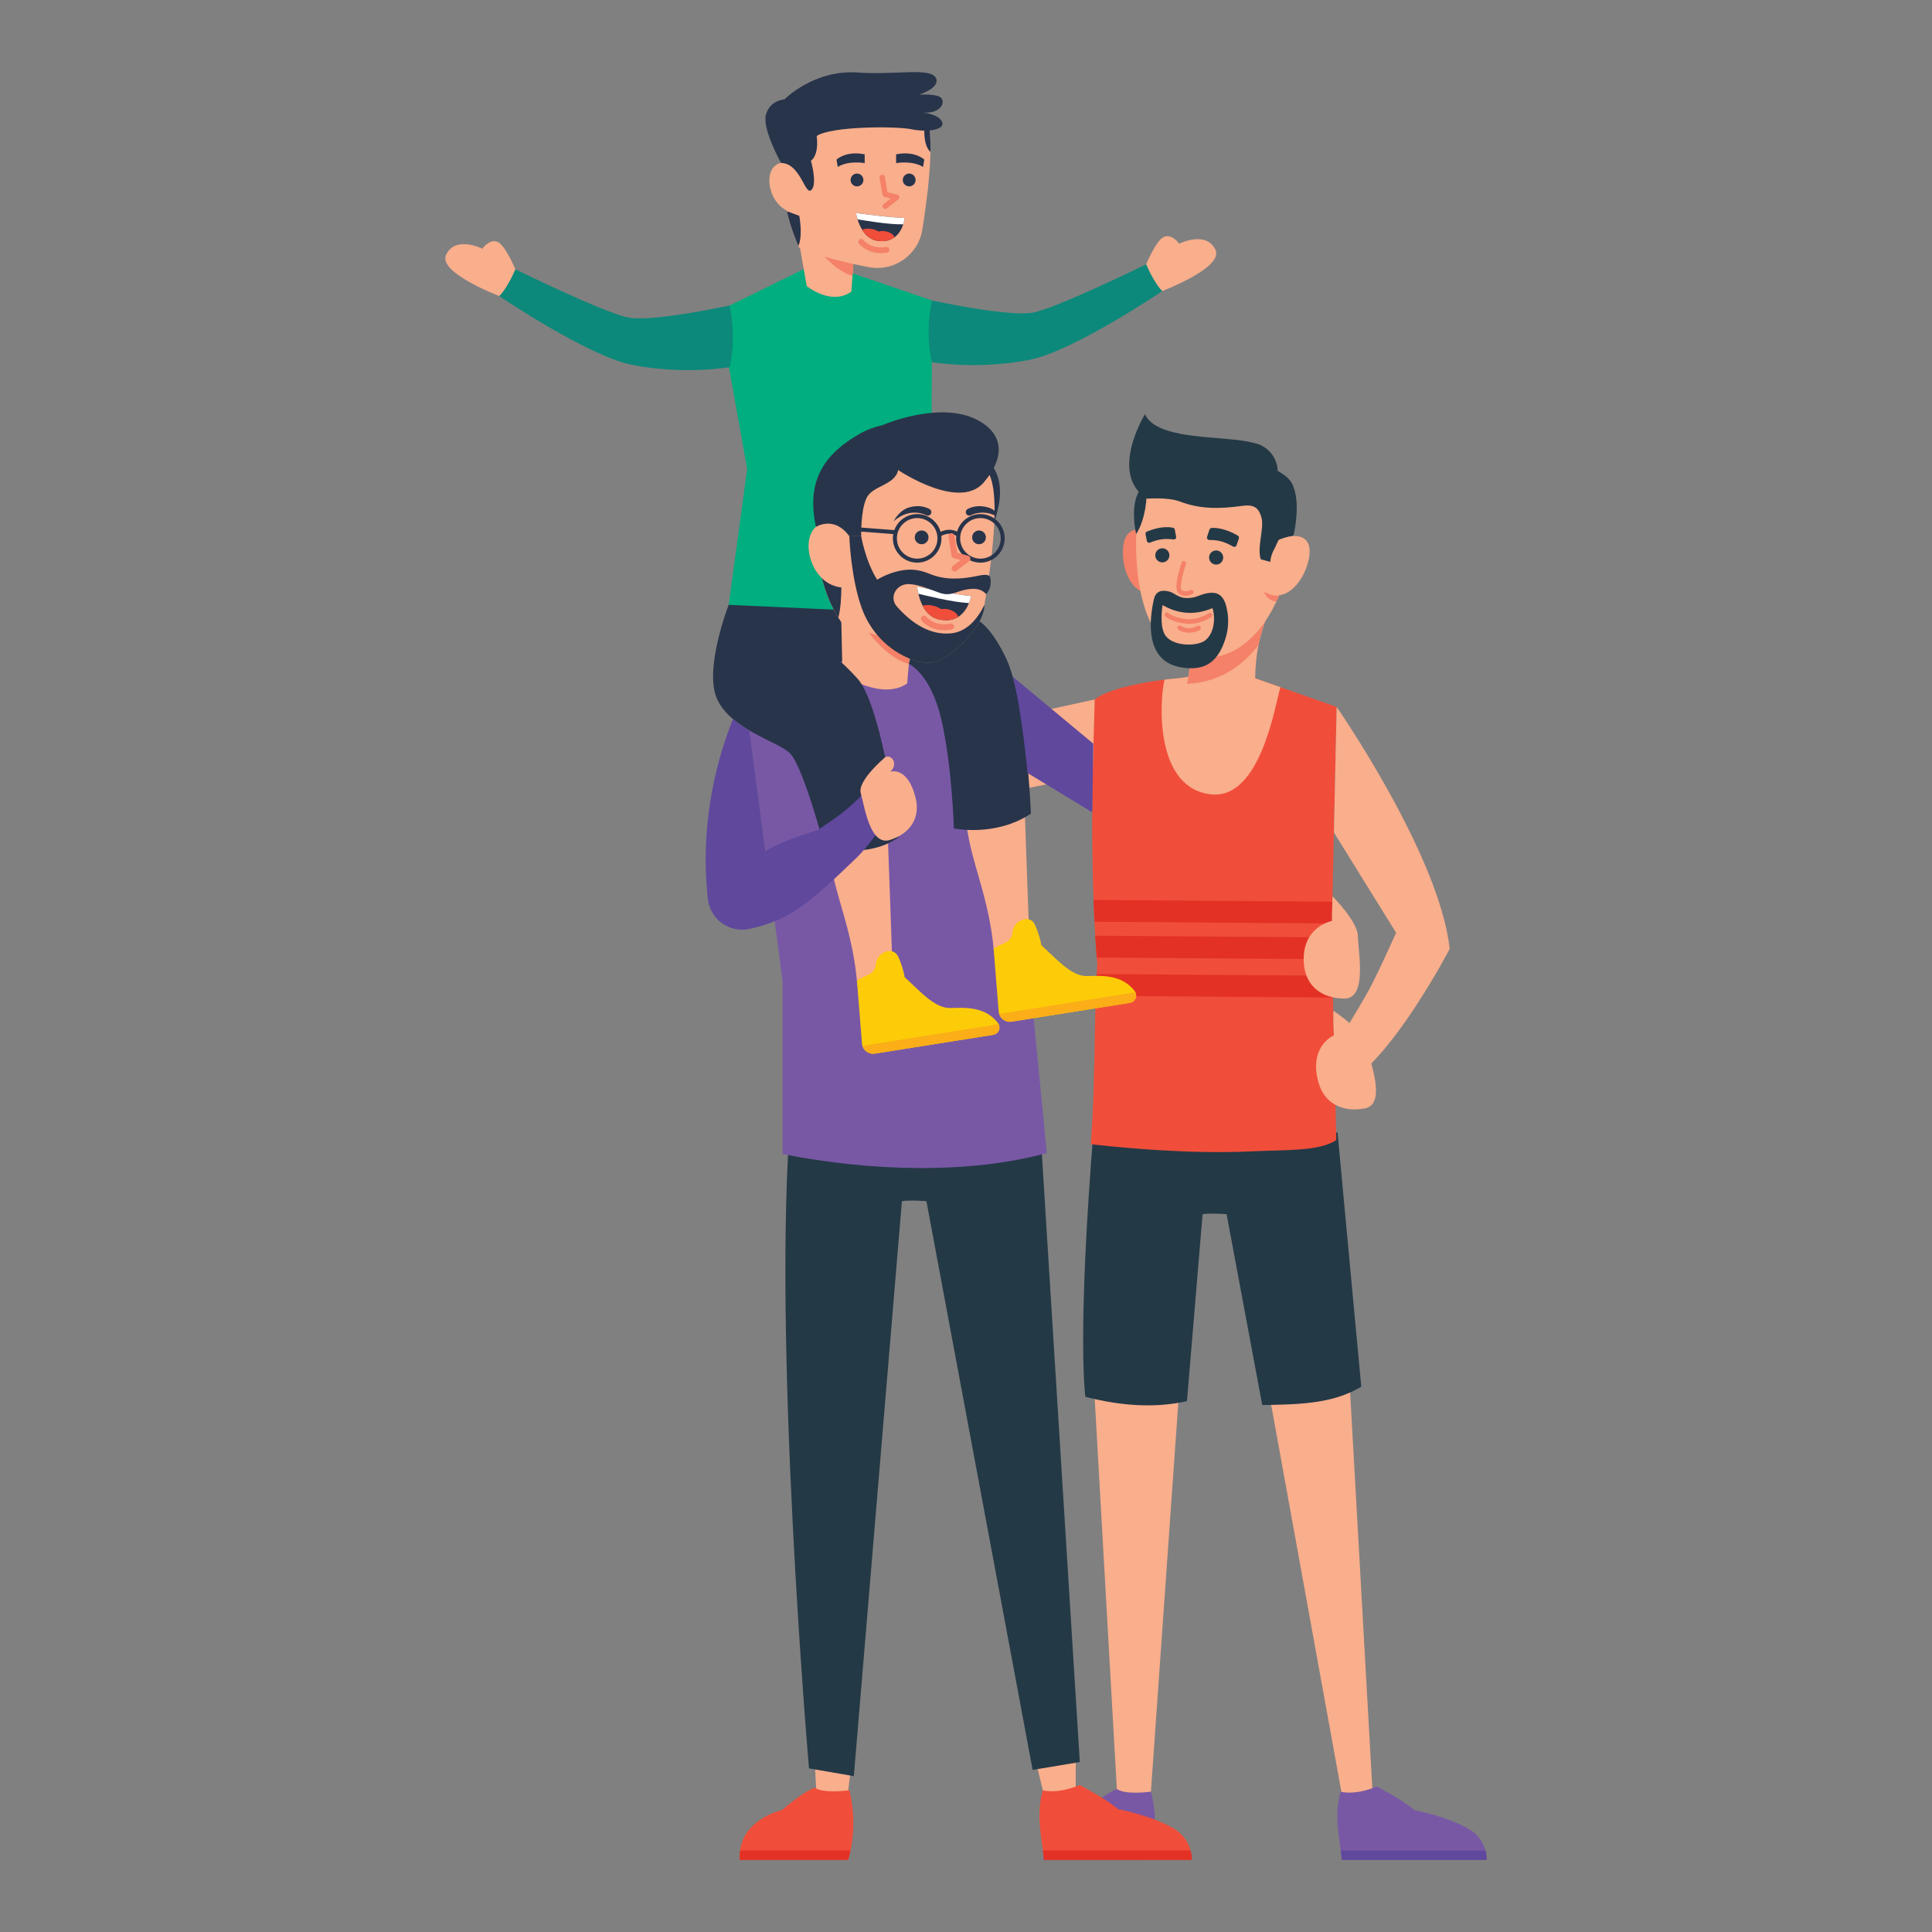 <svg enable-background="new 0 0 125 125" viewBox="0 0 125 125" xmlns="http://www.w3.org/2000/svg"><rect x="0" y="0" width="125" height="125" fill="#808080" stroke="none"/><path d="m87.281 88.801 1.549 27.616c-.582.241-1.225.293-1.924.167l-4.945-27.254s4.372-1.087 5.32-.529z" fill="#f9ae8c"/><path d="m70.72 88.594 1.573 27.756 2.123.254 1.969-27.961c.001-.001-4.717-.607-5.665-.049z" fill="#f9ae8c"/><path d="m86.539 73.274 1.535 16.447c-1.879 1.125-4.065 1.142-6.407 1.187l-2.306-12.349s-1.069-.084-1.554 0l-1.011 12.096c-1.813.403-3.938.396-6.574-.281 0 0-.563-3.875.554-17.545z" fill="#243946"/><path d="m86.746 119.734c.028.202.054.401.076.6h9.368c0-.205-.028-.406-.079-.6-.156-.575-.53-1.076-1.057-1.385-1.432-.841-3.545-1.232-3.545-1.232-.608-.571-2.419-1.529-2.419-1.529-1.501.608-2.346.332-2.346.332-.391 1.329-.165 2.6.002 3.814z" fill="#7858a5"/><path d="m86.746 119.734c.028.202.054.401.076.6h9.368c0-.205-.028-.406-.079-.6z" fill="#60489d"/><path d="m67.531 120.334h6.862s.077-.217.156-.6c.16-.761.33-2.175-.078-3.814 0 0-1.667.229-2.199-.167 0 0-.644.19-2.066 1.417 0 0-2.406.537-2.663 2.564-.023.187-.029.387-.012.6z" fill="#7858a5"/><path d="m67.531 120.334h6.862s.077-.217.156-.6h-7.005c-.024.187-.03.387-.013.6z" fill="#60489d"/><path d="m86.304 67.05.157 6.709c-1.099.744-3.298.629-5.609.738-1.885.089-3.917.031-5.674-.07-2.609-.153-4.608-.399-4.608-.399.19-2.412.223-4.834.265-7.132.009-.476.019-.948.03-1.411v-.002c.009-.354.019-.705.031-1.052.004-.12.007-.24.012-.36v-.001c.014-.355.03-.705.049-1.049.006-.123.014-.243.021-.362.005-.091.01-.18.016-.27-.012-.144-.025-.287-.036-.434-.019-.233-.036-.47-.054-.709-.016-.232-.031-.469-.046-.705-.014-.235-.027-.47-.04-.708-.004-.065-.006-.129-.009-.194-.021-.404-.039-.81-.054-1.219-.002-.065-.005-.129-.007-.194-.224-6.274.076-12.97.076-12.97.77-.61 2.548-.993 3.874-1.193.23-.036.448-.065.644-.089.408-.051.723-.08.876-.088.055-.002.715-.106.715-.106 3.02.634 3.982 0 3.982 0l.871.307 1.055.371.723.254 2.915 1.025-.275 12.601-.005.235-.026 1.176-.005.235-.014.666-.001.053.016.692.015.666.017.746.007.32.026 1.091v.003l.007.32.026 1.092v.003z" fill="#f04e3a"/><path d="m86.187 62.063-15.226-.11c-.019-.233-.036-.47-.054-.709-.016-.232-.031-.469-.046-.705l15.296.112-.001.053.016.692z" fill="#e33126"/><path d="m86.207 58.339-.005.235-.026 1.176-15.364-.112c-.021-.404-.039-.81-.054-1.219-.002-.065-.005-.129-.007-.194z" fill="#e33126"/><path d="m86.246 64.543-15.347-.114c.004-.12.007-.24.012-.36v-.001c.014-.355.03-.705.049-1.049l15.252.11.026 1.091v.003z" fill="#e33126"/><path d="m75.344 43.974c-.333 1.4-.643 7.039 3.024 7.423 3.206.335 4.143-5.865 4.477-6.938l-1.055-.371-.872-.307s-.962.633-3.982 0c0 0-.661.103-.715.106-.154.007-.469.035-.877.087z" fill="#f9ae8c"/><path d="m86.179 59.587c-.008-.681.025-.935.035-1.597 0 0 1.63 1.628 1.64 2.577.011.948.636 4.045-.866 4.041s-2.541-.844-2.631-2.302c-.146-2.373 1.822-2.719 1.822-2.719z" fill="#f9ae8c"/><path d="m81.214 44.661c-1.537.59-3.006.452-4.407-.414.28-1.329.2-2.381-.012-3.332.373-.357 1.132-1.016 2.016-1.412.382-.116.786-.228 1.187-.32.667-.047 1.34.16 1.926.822-.204.568-.374 1.111-.498 1.72-.161.798-.242 1.709-.212 2.936z" fill="#f9ae8c"/><path d="m81.924 40.005c-.204.568-.374 1.111-.498 1.72-.799 1.069-2.26 2.404-4.62 2.522.28-1.329.2-2.381-.012-3.332.373-.357 1.132-1.016 2.016-1.412.382-.116.786-.228 1.187-.32.668-.046 1.341.161 1.927.822z" fill="#f48168"/><path d="m74.562 34.825s-.935-1.04-1.608-.253-.276 3.939 1.596 3.821c0 0 .419-1.788.012-3.568z" fill="#f48168"/><path d="m83.735 33.526v.013s-.001-.005-.005-.014c.004 0 .005.001.005.001z" fill="#f9ae8c"/><path d="m82.963 37.998c-.051.14-.103.278-.159.413-.015.037-.03.073-.045.11-.057.135-.116.268-.177.4-1.236 2.641-3.394 4.335-6.104 3.349-3.541-1.288-2.961-8.205-2.913-8.72-.007-.002-.002-.053.008-.123.059-.416.196-.817.407-1.181.573-.989 1.932-2.605 4.672-2.508 3.79.134 4.882 1.903 5.084 3.123.002.01 0 .678 0 .678-.003 1.532-.275 3.084-.773 4.459z" fill="#f9ae8c"/><g fill="#243946"><path d="m74.185 31.989s.008 1.495-.678 2.569c0 0-.451-1.94.273-2.89z"/><path d="m78.228 36.053c-.01.252.186.465.438.475s.465-.186.475-.438-.186-.465-.438-.475-.465.186-.475.438z"/><path d="m74.746 35.911c-.01.252.186.465.438.475s.465-.186.475-.438-.186-.465-.438-.475c-.252-.011-.464.186-.475.438z"/><path d="m80.086 34.653c-.269-.158-.991-.535-1.691-.495-.065.004-.121.046-.142.108l-.155.463c-.034.102.042.208.149.207.635-.004 1.049.151 1.531.426.086.049.196.008.228-.085l.149-.438c.025-.07-.004-.148-.069-.186z"/><path d="m74.208 34.39c.278-.115 1.016-.38 1.679-.248.061.012.11.06.121.122l.086.462c.019.102-.068.193-.17.178-.605-.088-1.02.005-1.517.204-.089.036-.188-.018-.206-.111l-.084-.437c-.013-.072.025-.142.091-.17z"/></g><path d="m76.66 38.546c.254.01.475-.107.489-.114.071-.039.097-.127.059-.198-.039-.071-.127-.097-.198-.059-.003.002-.351.183-.563-.01-.118-.107.015-.889.286-1.673.026-.076-.014-.16-.091-.186-.076-.026-.16.014-.186.091-.172.497-.536 1.686-.206 1.986.128.115.274.158.41.163z" fill="#f48168"/><path d="m76.852 40.36c.823.034 1.49-.421 1.519-.441.066-.046.083-.137.037-.204-.046-.066-.137-.083-.204-.037-.012.008-.686.463-1.456.381-.784-.083-1.146-.391-1.149-.394-.061-.053-.154-.047-.207.014s-.047.153.014.207c.017.015.435.371 1.31.464.046.005.091.008.136.01z" fill="#f48168"/><path d="m76.874 40.936c.41.017.739-.174.752-.182.07-.041.093-.131.052-.2-.041-.07-.131-.093-.2-.052-.006.004-.273.155-.592.142-.31-.013-.466-.137-.473-.142-.062-.051-.154-.042-.206.02-.051.062-.044.153.017.205.024.019.24.193.65.209z" fill="#f48168"/><path d="m80.425 32.724c.822-.113 1.053.259 1.195.776.184.669-.305 1.926-.048 2.686l.615.168s.058-1.404 1.498-1.688c0 0 .421-1.713.083-2.911-.138-.49-.248-.801-1.101-1.292-.028-.826-.586-1.543-1.383-1.765-.373-.104-.844-.196-1.432-.254-2.276-.225-5.124-.243-5.773-1.644 0 0-2.376 3.866.128 5.466 0 0 1.341-.115 2.132.183 1.312.497 2.536.488 4.086.275z" fill="#243946"/><path d="m82.725 34.933s1.466-.7 1.914.234c.448.933-.746 3.877-2.525 3.282 0 0-.24-1.9.611-3.516z" fill="#f9ae8c"/><path d="m82.759 38.52c-.057.135-.116.268-.177.4-.259-.018-.603-.146-.815-.643 0-.001.574.348.992.243z" fill="#f48168"/><path d="m76.299 43.155c1.841.37 2.569-.535 2.987-1.836s-.042-2.383-.042-2.383c-.235-.514-.59-.693-1.298-.52-.348.086-.664.305-1.231.276-.546-.028-.711-.353-1.142-.439-.487-.098-.798.036-.918.518-.478 2.139-.175 4.018 1.644 4.384zm-1.083-4.008c.554.319 1.102.481 1.65.504.524.022 1.05-.085 1.581-.305.192.606.137 1.574-.438 2.062-.489.415-1.994.446-2.564-.233-.4-.476-.299-1.546-.229-2.028z" fill="#243946"/><path d="m86.482 45.737s6.667 9.613 7.311 15.659c0 0-3.744 7.19-6.759 8.734l-.582-2.556s1.748-2.761 2.374-4.013 1.502-3.211 1.502-3.211l-4.024-6.488z" fill="#f9ae8c"/><path d="m86.303 66.989c-.032-.53-.042-1.062-.037-1.596 0 0 1.93 1.261 2.12 2.19s1.39 3.852-.086 4.132c-1.475.28-2.654-.348-3.019-1.763-.592-2.303 1.022-2.963 1.022-2.963z" fill="#f9ae8c"/><path d="m70.827 45.254-4.754 1.038.517 4.678 4.102-.807z" fill="#f9ae8c"/><path d="m52.152 17.337-5.643 2.775 1.832 10.235-1.194 8.786s8.659 3.275 13.112 1.224l.033-20.92-5.245-1.791z" fill="#01ae7f"/><path d="m55.325 15.589-.168 2.249-.077 1.031c-1.315.935-2.887-.361-2.887-.361l-.63-3.594c.608-.393 2.102.161 3.027.436.436.129.735.239.735.239z" fill="#f9ae8c"/><path d="m55.325 15.589-.168 2.249c-1.516-.38-2.752-2.514-2.752-2.514l2.186.026c.435.129.734.239.734.239z" fill="#f48168"/><path d="m60.201 9.583c-.001.08-.002.164-.002.247v.012c-.005.272-.016.553-.034.842-.001.027-.004.054-.005.081-.028.46-.07.935-.12 1.412-.012.103-.023.205-.035.308-.038.331-.079.661-.124.985-.008.065-.018.129-.027.194-.018.129-.036.256-.055.383-.04.276-.082.546-.123.806-.262 1.641-1.828 2.743-3.462 2.433-1.61-.305-3.251-.724-4.506-1.263 0 0-.018-.036-.049-.106-.127-.279-.475-1.094-.751-2.249-.293-1.227-.503-2.835-.277-4.585.492-3.801 8.528-4.143 9.467-1.01.006.036.013.073.019.11.06.403.085.88.084 1.4z" fill="#f9ae8c"/><path d="m58.202 15.008c-.084.125-.189.244-.321.342-.265.198-.638.313-1.159.222-.438-.077-.74-.379-.944-.714-.139-.227-.233-.47-.294-.667-.074-.238-.1-.41-.1-.41s2.113.297 3.145.323v.001c-.001.011-.019.184-.092.409-.049.152-.124.328-.235.494z" fill="#28344a"/><path d="m58.437 14.514c-.991.021-2.54-.261-2.952-.323-.074-.238-.1-.41-.1-.41s2.113.297 3.145.323v.001c-.003.011-.02.184-.093.409z" fill="#fff"/><path d="m57.881 15.35c-.265.198-.638.313-1.159.222-.438-.077-.74-.379-.944-.714.153-.055.569-.155 1.089.124 0 0 .216-.084.552.015.196.057.364.154.462.353z" fill="#f04e3a"/><path d="m55.862 11.644c0 .229-.186.414-.415.414s-.414-.186-.414-.414c0-.229.186-.415.414-.415.23.001.415.186.415.415z" fill="#28344a"/><path d="m59.238 11.644c0 .229-.186.414-.414.414-.229 0-.414-.186-.414-.414 0-.229.186-.415.414-.415.229.001.414.186.414.415z" fill="#28344a"/><path d="m60.201 9.582c-.001.081-.001.164-.003.247-.512-.467-.381-1.647-.381-1.647.108-.016.207-.016.298-.001.062.405.087.881.086 1.401z" fill="#28344a"/><path d="m51.659 15.915c-.127-.278-.476-1.094-.752-2.249l.805.297c.001.001.244 1.25-.053 1.952z" fill="#28344a"/><path d="m51.825 11.185s-.93-1.1-1.69-.448c-.837.719-.161 3.117 1.557 3.042z" fill="#f9ae8c"/><path d="m56.847 16.37c-.837-.053-1.257-.592-1.278-.619-.061-.081-.045-.196.035-.257.081-.061.195-.045.257.035.022.028.496.621 1.468.447.1-.018.195.049.213.148.018.1-.049.195-.148.213-.2.035-.382.044-.547.033z" fill="#f48168"/><path d="m57.266 13.514c-.048-.003-.094-.026-.126-.066-.059-.076-.046-.185.03-.244l.459-.359-.403-.099c-.067-.016-.118-.071-.13-.139l-.19-1.103c-.016-.095.047-.184.142-.201s.184.047.201.142l.171.991.639.158c.065.016.114.067.128.132s-.011.132-.063.173l-.74.579c-.035.027-.077.038-.118.036z" fill="#f48168"/><path d="m50.535 10.543s-1.238-2.2-.978-3.134c.261-.934 1.195-.978 1.195-.978s1.904-1.948 4.772-1.738c2.376.174 4.676-.348 5.027.348.323.641-1.086 1.086-1.086 1.086s1.173-.087 1.434.217-.013 1.021-1.234.945c0 0 1.017.054 1.277.576.261.521-.912.717-1.955.5s-5.236-.196-6.149.434c0 0 .196 1.15-.369 1.607 0 0 .435 1.522.022 1.891s-.69-1.733-1.956-1.754z" fill="#28344a"/><path d="m55.945 9.985v.567s-1.038-.19-1.742.249l-.082-.473c0 .001.593-.592 1.824-.343z" fill="#28344a"/><path d="m57.979 9.985v.567s1.037-.19 1.742.249l.081-.473c.001.001-.592-.592-1.823-.343z" fill="#28344a"/><path d="m47.147 39.134s.042 5.334 3.868 5.744c3.825.41 8.155.259 8.836-5.167z" fill="#28344a"/><path d="m69.599 113.807v2.531c-.594.246-1.249.299-1.962.171l-.597-2.446c-.001 0 1.592-.825 2.559-.256z" fill="#f9ae8c"/><path d="m52.712 113.948.145 2.763 1.899.165.296-2.472s-1.373-1.025-2.34-.456z" fill="#f9ae8c"/><path d="m67.262 72.324 2.602 41.68-3.053.509-6.872-36.797s-1.09-.086-1.585 0l-3.111 37.201-2.902-.504s-2.428-28.174-1.16-42.543z" fill="#243946"/><path d="m67.474 119.722c.029.206.056.41.078.612h9.557c0-.209-.028-.415-.081-.612-.159-.586-.541-1.097-1.079-1.413-1.461-.858-3.617-1.257-3.617-1.257-.62-.583-2.468-1.56-2.468-1.56-1.532.62-2.393.339-2.393.339-.399 1.356-.168 2.652.003 3.891z" fill="#f04e3a"/><path d="m67.474 119.722c.029.206.056.41.078.612h9.557c0-.209-.028-.415-.081-.612z" fill="#e33126"/><path d="m47.87 120.334h7.001s.078-.222.16-.612c.163-.776.337-2.219-.079-3.891 0 0-1.701.234-2.243-.171 0 0-.657.194-2.108 1.445 0 0-2.455.548-2.717 2.616-.025.191-.031.395-.014.613z" fill="#f04e3a"/><path d="m47.87 120.334h7.001s.078-.222.16-.612h-7.147c-.025.19-.031.394-.014.612z" fill="#e33126"/><path d="m50.633 74.665c5.72 1.137 12.099 1.301 17.095-.063l-3.006-30.771-3.574-.478-.287-.038-.813-.108-3.082-.809-2.755.429-1.06.363-.254.087-4.723 1.618 2.458 18.582v11.188z" fill="#7858a5"/><path d="m63.819 29.741s1.226.808.787 3.004-1.288 2.431-1.288 2.431-1.287-4.863.501-5.435z" fill="#28344a"/><path d="m59.042 40.18-.239 2.771-.11 1.27c-1.635 1.134-4.185-.572-4.185-.572l-.095-4.355c.755-.476 2.59.229 3.726.581.536.167.903.305.903.305z" fill="#f9ae8c"/><path d="m59.042 40.18-.239 2.771c-1.864-.49-3.358-3.14-3.358-3.14l2.695.064c.535.167.902.305.902.305z" fill="#f48168"/><path d="m64.349 33.042c0 .068-.001.138-.001.208-.001.031-.001.061-.002.092-.001.065-.003.13-.005.197-.025.861-.112 1.81-.227 2.762-.025.199-.051.398-.078.596-.023.171-.046.342-.071.511-.052.352-.105.7-.159 1.036-.037.234-.075.464-.114.686-.027.157-.065.308-.111.454-.148.459-.391.868-.701 1.208-.752.826-1.908 1.251-3.088 1.013-.965-.195-2.031-.435-3.026-.711-.049-.013-.097-.025-.146-.04-.797-.224-1.544-.474-2.15-.745-.079-.112-.155-.227-.228-.344-.635-1.015-1.014-2.154-1.24-3.333-.089-.471-.155-.948-.202-1.428-.004-.039-.011-.074-.019-.111.001-.441.005-.88.013-1.303.057-3.126 2.689-5.584 5.811-5.425 2.468.126 4.819 1.083 5.414 2.354.239.514.331 1.341.33 2.323z" fill="#f9ae8c"/><path d="m62.39 39.552c-.104.133-.231.257-.386.356-.313.2-.738.298-1.313.154-.483-.121-.796-.484-.997-.874-.137-.265-.222-.544-.274-.769-.063-.272-.079-.466-.079-.466s2.336.504 3.487.616v.001c-.002.012-.036.204-.136.45-.066.165-.164.356-.302.532z" fill="#28344a"/><path d="m62.692 39.019c-1.108-.057-2.816-.498-3.272-.6-.063-.272-.079-.466-.079-.466s2.336.504 3.487.616v.001c-.002.011-.036.203-.136.449z" fill="#fff"/><path d="m62.004 39.908c-.313.2-.738.298-1.313.154-.483-.121-.796-.484-.997-.874.176-.049.648-.126 1.206.226 0 0 .248-.077.615.061.215.08.395.202.489.433z" fill="#f04e3a"/><path d="m62.896 34.767c0 .246.199.445.445.445s.445-.199.445-.445-.199-.445-.445-.445-.445.199-.445.445z" fill="#28344a"/><circle cx="59.63" cy="34.767" fill="#28344a" r=".445"/><path d="m54.242 39.966c-.635-1.015-1.014-2.155-1.239-3.334.351.004.808.111 1.404.386-.001 0 .134 1.738-.165 2.948z" fill="#28344a"/><path d="m57.818 33.726s.352-.724 1.028-.905c.626-.168 1.073-.006 1.298.116.098.053.14.171.101.276-.046.124-.187.182-.307.126-.379-.177-1.213-.404-2.12.387z" fill="#28344a"/><path d="m64.349 33.042c0 .068-.001.138-.001.208-.001.031-.001.061-.002.092-.67-.311-1.245-.142-1.541-.004-.031.014-.063.022-.096.022-.091 0-.178-.056-.211-.147-.039-.104.004-.222.101-.276.224-.122.671-.284 1.298-.116.172.046.323.126.452.221z" fill="#28344a"/><path d="m54.95 34.692s-1.177-1.425-2.162-.599c-1.085.91-.253 3.996 1.952 3.926z" fill="#f9ae8c"/><path d="m60.801 40.76c-.762-.101-1.154-.583-1.175-.609-.067-.084-.053-.206.032-.273.084-.067.205-.052.272.031.024.029.54.645 1.563.439.104-.021.207.047.228.152s-.047.207-.152.228c-.288.058-.544.062-.768.032z" fill="#f48168"/><path d="m63.106 37.287c-1.028.205-2.008.237-2.975-.165-.383-.158-.813-.271-1.256-.266-.855.011-1.633.363-2.128.65-.773-1.251-1.027-2.814-1.027-2.814h-.769s.09 2.695.811 4.672c.232.636.573 1.224 1.006 1.731.537.635 1.214 1.146 1.993 1.477.518.22 1.013.335 1.423.304 1.197-.092 3.511-2.306 3.51-3.745-.008.008.006-.008 0 0-.455.933-1.154 1.752-2.171 1.847-1.379.13-2.538-.664-3.492-1.73-.538-.601-.042-1.507.819-1.457.006.001.013.001.019.001.661.048 1.368.372 1.92.562.639.22.947-.011 1.48-.152 1.003-.268 1.356.04 1.538.243.093-.119.217-.283.265-.527.033-.168.046-.332-.005-.582-.124-.22-.485-.144-.961-.049z" fill="#28344a"/><path d="m59.342 36.403c-.866 0-1.571-.704-1.572-1.571 0-.866.704-1.571 1.571-1.572.866 0 1.571.704 1.571 1.571.001.867-.704 1.572-1.57 1.572zm-.001-2.883c-.723 0-1.312.589-1.312 1.313s.589 1.312 1.313 1.312 1.312-.589 1.312-1.313-.589-1.312-1.313-1.312z" fill="#28344a"/><path d="m63.434 36.403c-.866 0-1.571-.704-1.572-1.571 0-.866.704-1.571 1.571-1.571.866 0 1.571.704 1.571 1.571.001.865-.704 1.57-1.57 1.571zm-.001-2.884c-.724 0-1.312.589-1.312 1.313s.589 1.312 1.313 1.312 1.312-.589 1.312-1.313c-.001-.724-.59-1.312-1.313-1.312z" fill="#28344a"/><path d="m56.345 32.836h.259v2.971h-.259z" fill="#28344a" transform="matrix(.077 -.997 .997 .077 17.906 87.986)"/><path d="m60.841 34.715-.15-.211c.25-.178.864-.407 1.398.002l-.157.205c-.515-.393-1.068-.013-1.091.004z" fill="#28344a"/><path d="m61.759 36.973c-.058 0-.116-.026-.154-.076-.065-.085-.049-.207.036-.272l.517-.395-.448-.116c-.075-.019-.131-.081-.143-.157l-.198-1.235c-.017-.106.055-.205.161-.222.106-.018.205.055.222.161l.178 1.11.712.184c.072.019.127.077.141.15.015.073-.014.147-.072.193l-.834.637c-.036.025-.077.038-.118.038z" fill="#f48168"/><path d="m63.788 31.036c-.001.002-.002.003-.002.003-1.501 2.195-5.674-.627-5.674-.627-.219 1.01-1.691.988-2.064 1.845-.373.856-.329 2.435-.329 2.435h-.769c-.988-1.364-2.162-.599-2.162-.599-.559-2.688.213-4.556 2.889-6.055.448-.251.933-.426 1.436-.537 0 0 .001 0 .002-.001.82-.352 4.374-1.608 6.536-.078 2.044 1.448.216 3.523.137 3.614z" fill="#28344a"/><path d="m53.702 53.477c-.419 3.367 1.428 5.758 1.767 10.302l2.277-1.146-.34-9.526z" fill="#f9ae8c"/><path d="m64.262 66.952-7.662 1.218c-.363.058-.701-.166-.801-.503-.014-.048-.024-.097-.028-.149l-.328-4.074s.296-.198.725-.374c.255-.105.447-.332.486-.606.003-.02.004-.04.006-.061.053-.802 1.13-1.226 1.457-.502.042.094.081.185.115.273.009.022.017.044.025.065.059.157.107.304.144.432.001.003.002.005.003.008.095.327.125.541.125.541.122.113.24.224.355.333.058.054.115.109.171.162.122.115.24.227.355.334.054.051.107.099.16.147.127.116.252.226.376.326.056.046.111.091.168.133.461.353.905.573 1.386.564.849-.018 2.221-.142 3.07.973.018.023.033.047.045.072.143.28-.027.636-.353.688z" fill="#fdcc09"/><path d="m64.262 66.952-7.662 1.217c-.363.058-.701-.166-.801-.503l8.816-1.401c.143.279-.027.635-.353.687z" fill="#fbae17"/><path d="m47.147 39.134s-1.66 4.244-.724 6.155 3.751 2.635 4.639 3.4 2.302 6.205 2.302 6.205 2.898.663 4.78-.731c0 0-.973-7.893-2.521-10.084 0 0-3.258-4.076-8.476-4.945z" fill="#28344a"/><path d="m62.546 51.409c-.419 3.367 1.428 5.758 1.767 10.302l2.277-1.146-.34-9.526z" fill="#f9ae8c"/><path d="m73.106 64.884-7.662 1.218c-.363.058-.701-.166-.801-.503-.014-.048-.024-.097-.028-.149l-.328-4.074s.296-.198.725-.374c.255-.105.447-.332.486-.606.003-.02.004-.04.006-.061.053-.802 1.13-1.226 1.457-.502.042.094.081.185.115.273.008.022.017.044.025.065.059.157.107.304.144.432.001.003.002.005.003.008.095.327.125.541.125.541.122.113.24.224.355.333.058.054.115.109.171.162.121.115.24.227.356.334.054.051.107.099.16.147.127.116.252.225.376.326.056.046.111.091.168.133.461.353.905.573 1.386.564.849-.018 2.221-.142 3.07.973.018.023.033.047.045.072.142.281-.028.636-.354.688z" fill="#fdcc09"/><path d="m73.106 64.884-7.662 1.218c-.363.058-.701-.166-.801-.503l8.816-1.401c.143.279-.027.634-.353.686z" fill="#fbae17"/><path d="m66.699 52.642c-2.295 1.53-4.983.956-4.983.956s-.117-4.017-.803-7.013c-.686-2.997-2.109-3.634-2.109-3.634.031-.111.065-.218.103-.32.464.181.905.273 1.276.245.924-.071 2.518-1.412 3.193-2.68.416.292.977.912 1.628 2.203 1.422 2.814 1.695 10.243 1.695 10.243z" fill="#28344a"/><path d="m56.761 53.869s-.685.999-1.317 1.604c-1.444 1.384-3.31 3.248-4.98 3.988-.721.32-1.401.52-1.997.644-1.286.266-2.519-.63-2.666-1.936-.579-5.145.728-9.43 1.623-11.646.327.279.694.522 1.065.74l1.03 7.789c1.005-.549 1.907-.885 3.384-1.348.739-.511 1.854-1.168 2.938-2.35z" fill="#60489d"/><path d="m57.6 49.931c.544-.49.094-1.146-.317-.946 0 0-1.838 1.526-1.59 2.353s.585 3.419 1.889 3.008c1.303-.411 1.977-1.422 1.66-2.714-.518-2.1-1.642-1.701-1.642-1.701z" fill="#f9ae8c"/><path d="m74.101 17.23s.681-1.68 1.204-1.904.99.441.99.441 1.734-.874 2.343.388c.568 1.178-3.523 2.705-3.523 2.705z" fill="#f9ae8c"/><path d="m60.292 23.431s2.985.518 6.349-.157c2.846-.572 8.564-4.445 8.564-4.445-.371-.314-.845-1.241-1.049-1.728 0 0-5.753 2.826-7.322 3.123-1.568.296-6.542-.785-6.542-.785s-.47 2.005 0 3.992z" fill="#0c897a"/><path d="m33.4 17.554s-.681-1.68-1.204-1.904-.99.441-.99.441-1.734-.874-2.343.388c-.568 1.178 3.523 2.705 3.523 2.705z" fill="#f9ae8c"/><path d="m47.209 23.756s-2.985.518-6.349-.157c-2.846-.572-8.564-4.445-8.564-4.445.371-.314.845-1.241 1.049-1.728 0 0 5.753 2.826 7.322 3.123 1.568.296 6.542-.785 6.542-.785s.47 2.004 0 3.992z" fill="#0c897a"/><path d="m65.525 43.781 5.208 4.332-.064 4.444-4.185-2.543s-.411-4.277-.959-6.233z" fill="#60489d"/></svg>
